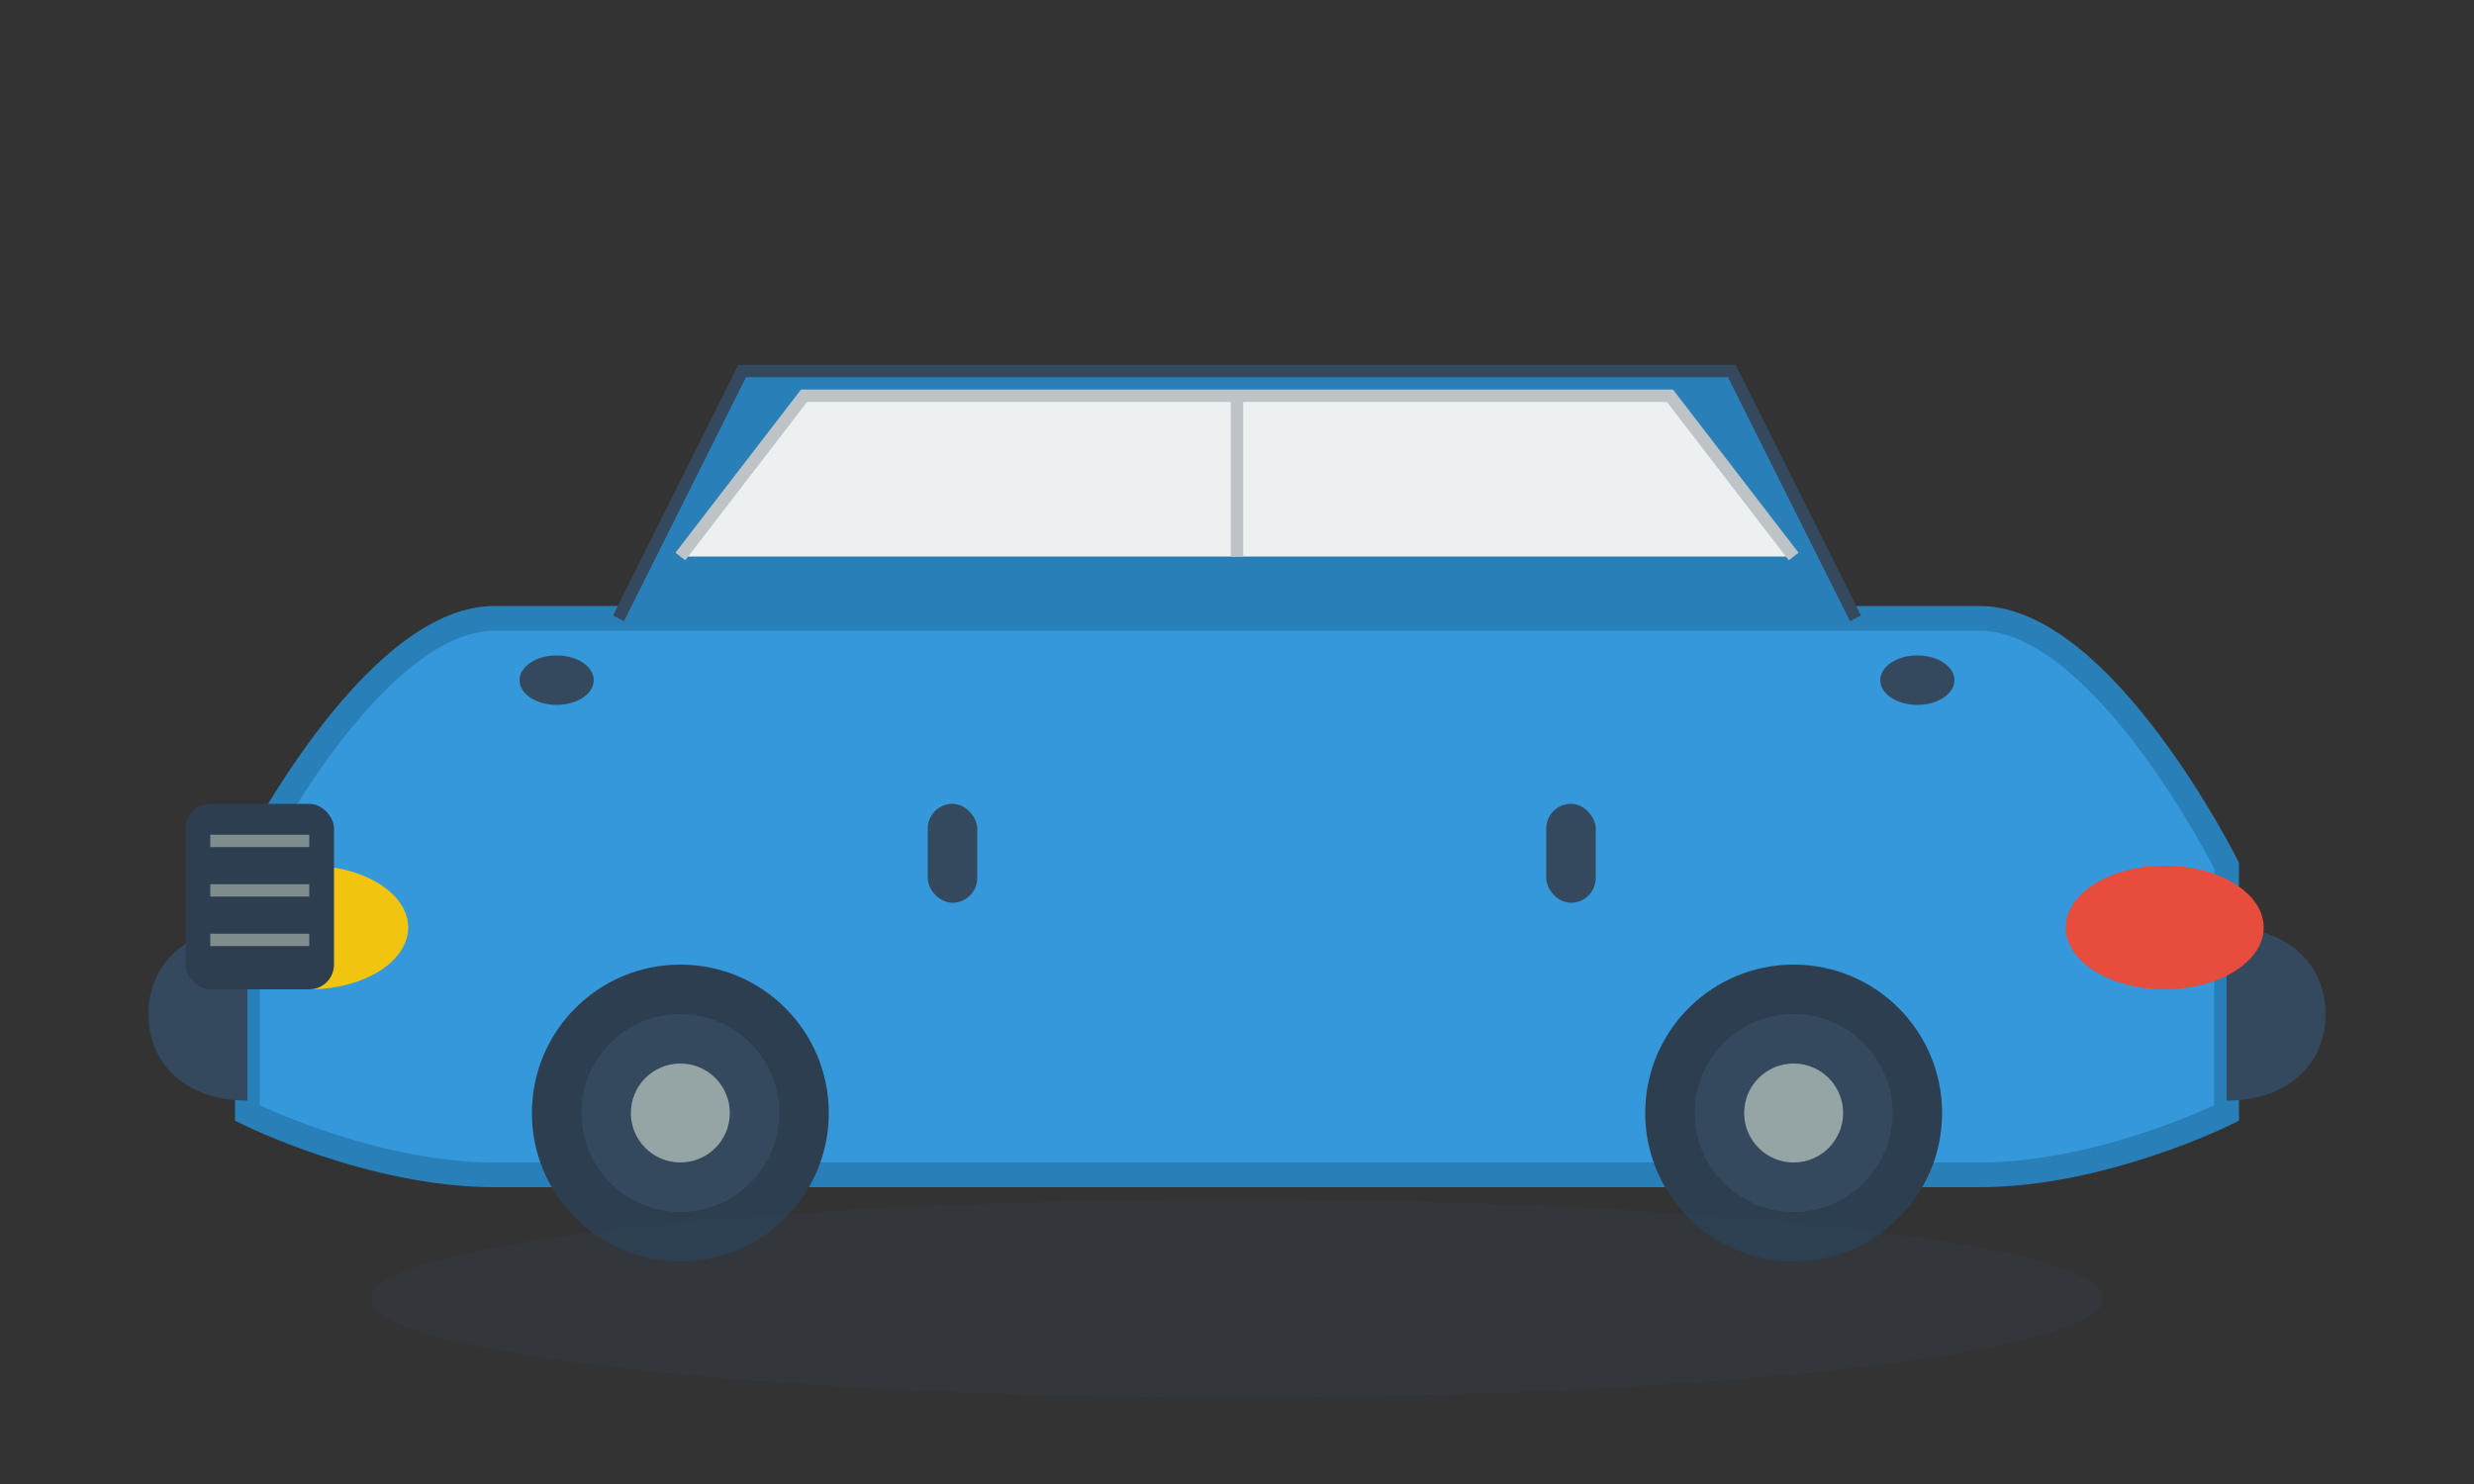 <svg width="200" height="120" viewBox="0 0 200 120" fill="none" xmlns="http://www.w3.org/2000/svg">
    <rect x="0" y="0" width="200" height="120" fill="#333333" stroke="none"/>
    <!-- Car body -->
    <path d="M20 70 C20 70 30 50 40 50 L160 50 C170 50 180 70 180 70 L180 90 C180 90 170 95 160 95 L40 95 C30 95 20 90 20 90 Z" fill="#3498db" stroke="#2980b9" stroke-width="2"/>
    
    <!-- Car roof -->
    <path d="M50 50 L60 30 L140 30 L150 50" fill="#2980b9" stroke="#34495e" stroke-width="1"/>
    
    <!-- Front and rear -->
    <path d="M20 75 C15 75 12 78 12 82 C12 86 15 89 20 89" fill="#34495e"/>
    <path d="M180 75 C185 75 188 78 188 82 C188 86 185 89 180 89" fill="#34495e"/>
    
    <!-- Wheels -->
    <circle cx="55" cy="90" r="12" fill="#2c3e50"/>
    <circle cx="55" cy="90" r="8" fill="#34495e"/>
    <circle cx="55" cy="90" r="4" fill="#95a5a6"/>
    
    <circle cx="145" cy="90" r="12" fill="#2c3e50"/>
    <circle cx="145" cy="90" r="8" fill="#34495e"/>
    <circle cx="145" cy="90" r="4" fill="#95a5a6"/>
    
    <!-- Windows -->
    <path d="M55 45 L65 32 L135 32 L145 45" fill="#ecf0f1" stroke="#bdc3c7" stroke-width="1"/>
    
    <!-- Window separator -->
    <line x1="100" y1="32" x2="100" y2="45" stroke="#bdc3c7" stroke-width="1"/>
    
    <!-- Headlights -->
    <ellipse cx="25" cy="75" rx="8" ry="5" fill="#f1c40f"/>
    <ellipse cx="175" cy="75" rx="8" ry="5" fill="#e74c3c"/>
    
    <!-- Door handles -->
    <rect x="75" y="65" width="4" height="8" fill="#34495e" rx="2"/>
    <rect x="125" y="65" width="4" height="8" fill="#34495e" rx="2"/>
    
    <!-- Grille -->
    <rect x="15" y="65" width="12" height="15" fill="#2c3e50" rx="2"/>
    <line x1="17" y1="68" x2="25" y2="68" stroke="#7f8c8d" stroke-width="1"/>
    <line x1="17" y1="72" x2="25" y2="72" stroke="#7f8c8d" stroke-width="1"/>
    <line x1="17" y1="76" x2="25" y2="76" stroke="#7f8c8d" stroke-width="1"/>
    
    <!-- Side mirror -->
    <ellipse cx="45" cy="55" rx="3" ry="2" fill="#34495e"/>
    <ellipse cx="155" cy="55" rx="3" ry="2" fill="#34495e"/>
    
    <!-- Shadow -->
    <ellipse cx="100" cy="105" rx="70" ry="8" fill="rgba(52, 73, 94, 0.2)"/>
</svg>
